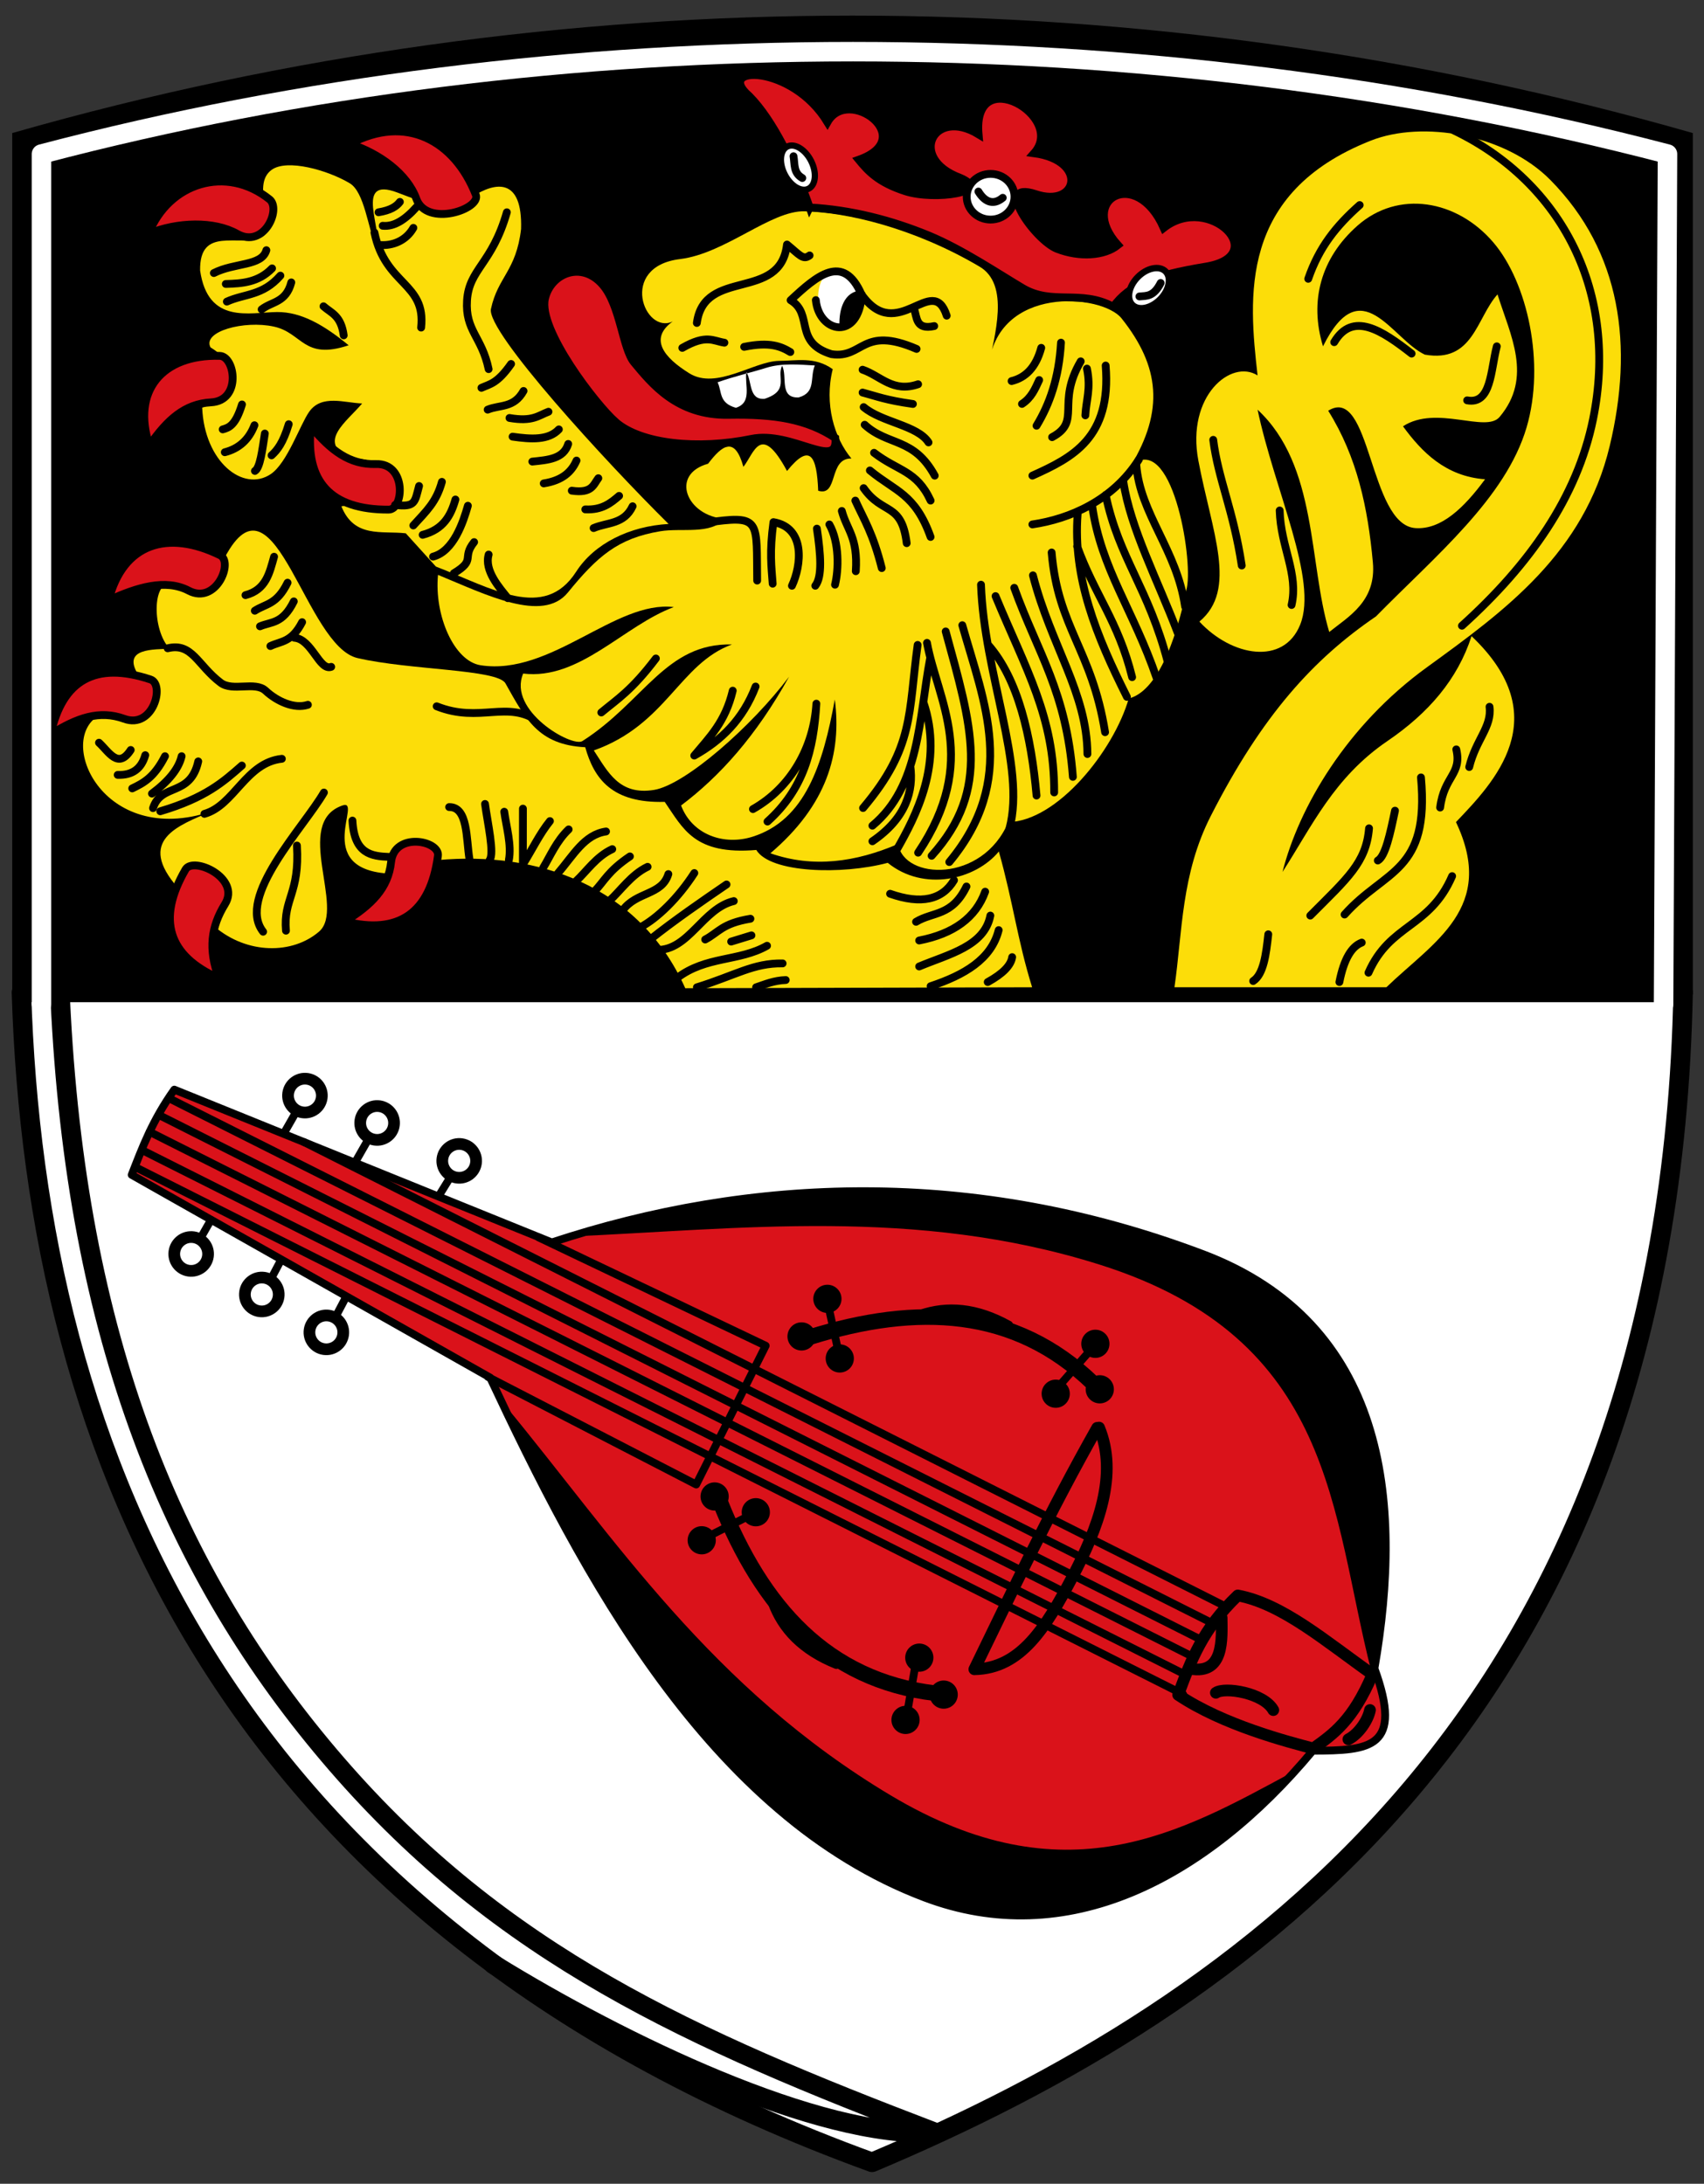 <!-- Created with Inkscape (http://www.inkscape.org/) -->
<svg xmlns:rdf="http://www.w3.org/1999/02/22-rdf-syntax-ns#" xmlns="http://www.w3.org/2000/svg" height="560" width="437" version="1.1" xmlns:cc="http://creativecommons.org/ns#" xmlns:xlink="http://www.w3.org/1999/xlink" xmlns:dc="http://purl.org/dc/elements/1.1/">
 <rect width="100%" height="100%" fill="#333333" stroke="none"/>

 <path stroke-linejoin="miter" d="M3.635,34.5c140-40,290-40,430,0v220h-430z" stroke="#000" stroke-linecap="butt" stroke-width="1px" fill="#000"/>
 <path stroke-linejoin="round" d="m5.5,254.5c3.607,118.93,53.135,240,218.14,300,95-40,204.39-115.33,208-300z" stroke="#000" stroke-linecap="round" stroke-miterlimit="4" stroke-dasharray="none" stroke-width="5" fill="#FFF"/>
 <path fill="#fcdd09" d="m301.2,253.17,54.343,0c12.168-11.712,28.278-20.373,17.848-42.356,9.614-10.081,25.98-26.816,3.996-47.684-3.595,11.127-11.071,19.75-21.578,26.905-13.762,9.371-19.37,21.899-26.905,33.565,4.188-16.517,16.386-37.517,37.028-52.479,20.035-14.522,40.301-29.268,46.884-56.741,6.13-25.566,3.02-49.72-15.18-68.191-11.61-11.784-32.8-15.374-46.09-10.123-33.951,13.413-31.292,40.201-29.036,60.204-6.772-4.281-18.319,5.255-15.184,21.844,3.487,18.45,10.138,33.042,0.266,41.29,8.286,8.95,21.596,11.319,25.84,0.799,4.646-11.517-6.509-34.283-10.922-55.143,15.433,14.304,13.034,39.21,18.381,57.007,5.013-4.001,12.095-7.907,11.188-17.848-1.272-13.955-4.016-27.015-11.455-38.893,10.988-6.852,10.41,29.303,22.377,30.102,6.596,0.44,12.454-5.193,17.848-12.52-10.106-0.756-16.205-6.961-21.045-13.586,8.527-5.579,21.237,1.806,24.774-2.397,8.59-10.206,2.738-20.956-0.533-31.434-5.432,6.076-6.223,17.638-18.647,15.451-8.523-4.024-16.299-21.864-26.106-2.131-3.546-11.571-0.567-22.607,8.791-30.901,10.478-9.287,25.536-6.702,34.897,4.262,8.777,10.28,13.345,31.042,8.524,47.417-5.347,18.165-23.386,32.953-38.626,48.483-15.918,10.846-29.113,25.176-42.356,51.147-7.612,14.929-7.263,29.667-9.324,43.954z"/>
 <path fill="#fcdd09" d="m58.336,141.71c12.316-21.189,20.064,23.957,33.337,27.042,13.427,3.122,35.896,2.841,37.951,6.485,5.123,9.084,8.36,15.776,20.461,16.379,2.263,8.07,6.849,14.397,20.384,14.012,4.794,6.965,7.635,13.663,23.486,12.334,3.607,5.941,22.068,6.413,33.71,3.298,9.184,7.455,22.461,4.417,28.495-2.907,3.667,13.059,4.795,22.831,8.536,34.819l-88.955,0.247c-11.933-26.542-38.124-35.186-63.476-32.857-6.841-6.272-8.244-4.049-13.015,3.428-19.077-1.439-6.084-19.304-11.436-17.437-12.787,4.462,0.868,26.448-5.99,32.343-6.866,5.902-18.419,5.803-26.696-1.195,1.211-22.695-1.987-12.33-9.45-9.967-10.818-12.284,0.01-16.019,8.517-19.648-27.966,9.339-40.183-18.784-28.45-24.82l12.924-1.001c3.029-4.285-0.381-6.145-3.334-9.415-4.061-6.734,4.24-6.251,8.167-6.504-4.506-4.758-4.52-17.528,0.468-16.645,9.086,1.609,9.017,1.212,14.366-7.992z"/>
 <path stroke-linejoin="round" d="m244.66,225.73c-3.007,5.017-8.416,6.26-16.395,3.463m19.592-1.865c-3.728,7.684-8.575,6.414-12.932,9.057m17.727-7.725c-2.412,6.686-8.123,10.807-16.928,12.52m18.26-6.393c-1.542,7.886-10.66,9.879-18.26,13.053m20.391-9.324c-1.875,7.471-8.808,11.511-17.461,14.385m20.924-7.459c-0.33,2.131-2.391,4.262-6.273,6.393m-81.9-27.69c-1.665,5.483-8.236,4.467-11.734,9.324m18.393-9.59c-4.222,6.54-9.509,11.57-13.732,13.852m21.99-10.922c-6.176,4.223-13.417,9.206-19.592,14.119m-0.653-18.647c-4.202,2.008-6.936,6.149-9.869,8.791m5.34-11.455c-5.65,3.803-6.587,6.388-9.07,8.924m-6.647-15.85c-3.151,3.019-4.702,6.837-6.539,9.856m17.727-4.795c-4.093,1.885-6.58,5.705-9.336,8.258m7.738-12.787c-5.578,0.807-8.355,6.083-12.4,10.789m45.165,7.059c-7.947,1.874-11.564,12.675-19.725,12.52m24.254-3.729-5.207,1.598m13.998,9.856c-3.041,0.116-5.236,1.077-7.605,1.865m-1.453-17.582c-7.283,1.206-8.118,3.488-11.6,5.328m15.863,1.598c-7.152,4.08-15.636,2.592-23.055,8.258m27.051-3.729c-7.482-0.125-12.15,3.085-21.99,6.127m-44.608-45.819-0.013,14.318c2.368-3.796,4.34-7.925,6.939-11.122m-11.721-2.397c0.529,3.818,1.926,8.569,1.186,12.387m-6.114-14.385c0.663,4.886,2.449,12.709,1.186,14.385m-5.182-0.266c-0.854-5.26-0.363-13.38-5.207-13.319m23.055-21.844c-8.115-5.78-15.092,0.453-26.252-3.996m-27.048-10.12c-3.031,1.111-4.986-7.164-9.469-7.459m2.01-3.996c-2.712,5.237-5.425,4.822-8.137,6.127m6.006-11.455c-2.89,5.837-5.78,5.158-8.67,6.393m7.072-11.188c-2.801,5.702-5.603,5.35-8.404,7.192m4.941-13.852c-1.173,4.134-2.037,8.474-7.338,9.856m36.907,67.13c-4.628-0.165-9.023-0.796-9.469-9.324m-14.239,6.393c0.762,12.375-3.531,13.584-2.81,21.844m9.736-35.43c-5.199,8.968-22.566,26.84-15.596,35.696m-33.954-46.61c-3.224,5.003-5.583,0.495-8.137-1.865m16.928,3.463c-2.801,5.518-5.603,6.903-8.404,8.258m28.117-5.861c-4.697,4.135-9.303,8.279-20.924,11.721m9.736-12.787c-2.043,9.167-9.472,5.446-11.6,11.988m7.338-13.319c-0.741,3.197-3.312,6.393-7.605,9.59m-1.719-9.856c-0.973,3.418-3.258,5.195-7.072,5.061m42.102-4.129c-9.209,0.959-12.252,11.982-19.858,14.119m26.537-27.969c-3.511,1.155-7.973-0.922-10.85-3.603-2.694-2.511-8.433,0.284-11.515-2.045-5.955-4.5-7.32-10.391-13.599-8.843" stroke="#000" stroke-linecap="round" stroke-miterlimit="4" stroke-dasharray="none" stroke-width="2" fill="none"/>
 <path fill="#fcdd09" d="m67.036,60.839c4.597-2.086-3.052-13.253,2.664-17.315,3.955-2.811,14.27,0.063,19.979,3.463,3.767,2.244,4.649,11.286,6.926,17.049,1.773-4.886-6.036-18.968,5.328-14.651,7.98,3.031,12.813,5.176,19.18,1.066,6.005-3.877,12.897-4.96,12.52,8.258-1.248,10.818-5.96,12.268-7.725,20.512-1.24,5.79,29.612,39.386,45.553,55.143-9.959,0.557-19.034,4.979-23.709,12.254-8.185,12.737-21.558,4.23-35.963-1.332l-7.725-8.524c-6.192-0.707-13.202,1.294-16.516-6.926,16.572-2.001,18.97-11.172,1.865-12.52-8.015-4.044-0.502-9.176,3.463-13.852-4.529-0.144-10.378-2.411-13.586,2.131-2.34,3.314-5.633,13.149-9.856,15.983-7.06,4.739-17.011-3.158-17.582-17.049,8.481-3.794,11.422-9.646,2.131-15.451-2.137-4.091,8.64-6.99,16.25-5.328,7.39,1.614,7.548,8.674,19.18,4.795-6.127-5.038-12.065-8.593-18.381-8.524-7.069,0.077-17.7,3.215-19.713-10.656-0.185-11.521,9.886-5.878,15.717-8.524z"/>
 <path stroke-linejoin="miter" d="m189.39,133.3c0.137,3.705,0.397,7.043-0.146,12.787" stroke="#0000fc" stroke-linecap="butt" stroke-miterlimit="4" stroke-dasharray="none" stroke-width="2" fill="none"/>
 <path fill="#fcdd09" d="m112.33,147.42c12.209,5.016,26.838,12.473,33.299,4.529,7.538-9.268,12.842-13.919,23.709-15.717,5.566-0.921,12.878,0.98,16.516-3.197-9.727-0.675-14.172-11.35-4.262-14.119,3.629-4.777,6.843-7.159,9.057,0.799,2.767-3.493,4.4-11.526,11.188,1.066,5.995-7.445,7.641-3.719,7.992,5.061,5.257,1.618,2.579-8.414,8.524-8.258-4.371-5.203-7.024-13.997-4.795-22.909-4.617-3.309-9.235-2.142-13.852-2.131-6.41,0.128-15.969,7.492-22.909,3.197-6.517-4.033-10.443-8.883-4.262-13.319-7.271,3.526-14.055-14.042,1.865-15.983,11.661-1.422,23.282-12.496,31.967-12.254,10.837,0.302,27.71,4.154,44.753,14.119,8,4.677,3.872,17.727,2.397,25.84,2.075-21.147,29.11-18.769,34.098-12.52,9.905,12.409,10.88,23.737,2.397,37.827,10.44-9.054,15.935,23.402,14.385,31.168-2.952,14.787-7.999,26.767-14.918,28.504-3.908,13.495-18.374,31.47-30.901,31.7-6.625,15.676-26.864,14.87-28.237,5.594-10.922,4.685-21.844,6.223-32.766,2.397,14.505-12.359,18.312-25.649,16.516-39.426-3.068,16.792-7.635,30.889-21.045,35.163-7.417,2.364-15.53-0.496-18.381-7.992,9.884-7.44,19.239-17.79,27.704-33.032-9.562,12.727-26.665,27.745-34.631,29.036-8.963,1.453-11.816-4.611-15.451-10.123,18.666-6.617,21.952-22.266,35.43-27.172-16.977-0.437-22.558,14.692-38.36,24.774-2.648,1.69-19.246-7.784-15.184-17.315,14.474,1.765,25.751-12.28,38.626-17.049-14.979-1.796-31.5,17.728-49.548,14.918-6.822-1.062-11.907-12.784-10.922-23.176z"/>
 <path fill="#FFF" d="m219.94,76.09c0,4.009-2.266,7.259-5.061,7.259-2.795,0-5.061-3.25-5.061-7.259s2.266-7.259,5.061-7.259c2.795,0,5.061,3.25,5.061,7.259z"/>
 <path fill="#FFF" d="m184.04,98.035c1.171,2.543,0.276,5.291,4.684,6.54,4.278-1.353,2.214-5.876,2.678-9.136,1.517,2.316,0.534,7.13,4.659,6.838,6.537-2.105,3.018-5.647,4.523-8.471,1.418,2.703-0.851,8.356,4.254,8.109,4.528-1.316,2.784-4.964,4.128-8.19-3.843-0.21-8.424-0.685-12.539,0.623-3.429,1.09-8.336,2.225-12.387,3.687z"/>
 <path d="m207.65,53.2c-3.541-10.246-9.319-22.398-15.525-28.599-9.09-7.855,10.966-8.242,20.078,6.742,5.31-9.482,23.613,4.122,8.022,9.623,2.33,2.835,4.958,5.833,11.995,8.09,7.564,2.427,22.552,0.148,13.96-3.483-13.482-4.995-6.785-18.165,4.782-11.122-1.632-18.54,22.664-4.582,14.218,4.846,14.008,1.884,11.274,14.158,0.376,10.464-11.031-3.613-0.17,11.846,5.575,14.073,5.716,2.216,12.05,1.838,15.573-0.983-10.523-11.651,4.695-20.349,11.743-4.395,11.695-9.154,28.018,7.279,10.5,9.961-12.898,2.148-19.315,4.529-23.444,10.245-8.367-4.543-15.615-0.241-23.311-4.821-6.446-3.836-15.55-9.953-23.98-13.436-9.557-3.949-20.066-6.653-30.562-7.205zm-49.78,55.005c6.511,5.704,21.219,7.152,34.869,4.332,10.355-2.139,22.311,8.276,21.488-0.213-7.262-4.777-15.337-6.16-27.396-5.937-13.204,0.245-19.758-8.091-24.215-13.436-2.963-3.554-3.51-14.673-8.073-19.93-5.386-6.206-13.274-2.94-14.778,3.535-1.849,7.963,13.194,27.346,18.105,31.648zm-68.094-71.308c7.59,2.457,14.699,7.719,16.989,14.067,2.684,7.437,16.692,2.63,15.258-1.022-5.45-13.86-17.87-20.738-32.249-13.045zm-10.051,72.478c5.093,6.141,9.943,9.853,16.688,9.63,7.902-0.261,7.193,11.661,3.269,11.681-14.891,0.075-21.479-7.23-19.957-21.311zm-41.622-49.429c7.362-3.075,16.844-3.312,22.714,0.017,6.878,3.9,11.379-6.373,8.318-8.828-11.023-8.844-25.844-4.367-31.032,8.811zm0.214,54.268c4.544-6.558,9.056-10.674,15.795-11.034,7.895-0.422,6.172-11.817,2.249-11.919-14.842-0.388-22.64,9.056-18.044,22.953zm-10.454,39.731c7.258-3.312,14.572-5.608,20.548-2.472,7.001,3.675,11.552-7.368,8.028-9.093-13.374-6.555-24.883-3.113-28.576,11.563zm-14.851,34.35c6.751-4.251,12.515-6.269,18.856-3.959,7.429,2.707,10.465-8.844,6.742-10.084-14.128-4.705-22.663,0.187-25.598,14.042zm75.445,47.99c6.784-4.199,11.128-8.492,11.836-15.203,0.83-7.863,12.541-5.519,12.02-1.63-1.976,14.759-10.119,20.279-23.856,16.833zm-32.322,14.58c-2.79-7.474-1.996-13.262,1.555-19.001,4.161-6.723-8.13-12.31-10.101-8.917-7.479,12.877-4.424,22.227,8.546,27.918z" stroke="#000" stroke-miterlimit="4" stroke-width="2" fill="#da121a"/>
 <path d="m260.17,50.45c0,3.237-2.743,5.861-6.127,5.861-3.384,0-6.127-2.624-6.127-5.861s2.743-5.861,6.127-5.861c3.384,0,6.127,2.624,6.127,5.861z" stroke="#000" stroke-dasharray="none" stroke-miterlimit="4" stroke-width="2" fill="#FFF"/>
 <path d="m208.01,41.277c1.511,2.986,1.22,6.175-0.65,7.121-1.871,0.947-4.612-0.707-6.123-3.693-1.511-2.986-1.22-6.175,0.65-7.121,1.871-0.947,4.612,0.707,6.123,3.693z" stroke="#000" stroke-dasharray="none" stroke-miterlimit="4" stroke-width="1.601" fill="#FFF"/>
 <path d="m297.54,76.726c-2.339,2.376-5.524,3.033-7.113,1.468-1.589-1.565-0.982-4.759,1.358-7.135s5.524-3.033,7.113-1.468c1.589,1.565,0.982,4.759-1.358,7.135z" stroke="#000" stroke-dasharray="none" stroke-miterlimit="4" stroke-width="1.648" fill="#FFF"/>
 <path stroke-linejoin="round" d="m292.21,76.023c1.816-0.168,3.632,0.121,5.449-3.463m-94.16-32.499c0.357,1.996-0.082,4.257,2.252,5.594m45.165,3.463c1.446,2.384,3.621,3.785,6.248,1.598m-88.96,118.14c-6.187,8.167-9.826,10.388-13.998,13.852m39.571-6.66c-3.251,8.473-8.815,13.855-15.729,17.715,3.915-4.714,7.952-8.605,9.869-16.649m5.182,30.368c9.758-5.509,15.601-15.895,16.262-27.038-0.686,11.884-3.273,21.927-12.533,30.235m91.251-87.242c1.785,11.988,8.819,25.307,13.973,38.893m-10.64-43.152c0.939,12.6,10.417,21.86,12.508,36.362m-20.37-28.636c3.414,16.339,10.958,23.711,15.971,43.022m-19.43-40.229c2.272,16.161,10.566,26.728,16.504,44.087m-20.36-33.7c4.434,12.313,10.569,19.242,14.106,33.565m-13.973-41.823c-1.247,16.373,4.755,31.141,12.641,46.884m-19.31-37.032c1.64,19.354,10.292,24.863,13.707,46.085m-18.502-40.225c4.636,18.065,13.872,30.087,13.973,45.819m-18.768-42.622c6.04,16.732,13.369,26.581,15.038,48.483m-19.834-46.352c7.828,18.914,15.113,30.901,15.038,50.348m-16.903-37.827c7.702,8.761,11.045,23.577,12.375,38.626m-14.239-54.077c0.784,22.872,11.546,46.581,7.313,62.468m-12.108-52.079c5.598,19.851,14.293,39.519-3.342,60.737m-9.977-24.508c0.803,6.038-0.902,13.142-9.736,19.18m18.793-53.811c6.567,24.022,11.85,40.438-3.609,57.54m-1.186-54.61c2.683,14.679,13.603,30.184-2.277,53.811m1.344-38.626c5.346,15.579-2.026,29.443-6.805,37.827m8.537-49.016c-2.903,15.456-2.595,32.746-14.797,42.889m11.6-46.352c-2.412,17.589-0.832,26.237-13.998,41.823m70.739-89.374c-6.706,10.553-17.795,15.252-27.317,16.649m12.4-41.823c-6.372,10.876,0.282,15.363-7.338,19.446m2.277-24.241c-0.524,9.062-2.913,15.793-6.273,21.311m0.678-11.721c-1.045,2.254-1.987,4.561-4.408,6.127m4.941-14.385c-1.393,5.125-4.083,7.657-7.605,8.524m19.326-3.197c1.069,5.202-0.218,8.048-0.412,11.988m5.21-12.777c1.503,18.55-8.477,23.591-18.793,28.237m-55.263,13.586c0.965,6.537,1.436,12.334-0.412,14.651m3.609-15.717c2.582,4.575,2.409,11.583,1.453,15.451m1.744-18.914c1.318,4.903,4.155,6.769,3.584,15.451m-0.121-18.114c2.26,4.942,4.52,8.404,6.78,17.315m-4.649-20.512c4.902,6.98,9.724,3.506,11.043,14.119m-9.444-18.647c6.579,5.427,11.587,5.94,15.571,17.049m-14.5-21.574c6.208,4.76,10.9,4.481,14.506,12.254m-16.91-19.447c6.011,5.489,12.592,3.184,17.969,13.053m-18.23-17.581c4.585,3.899,13.828,4.67,16.637,9.057m-16.91-12.787c3.697,0.977,5.938,1.954,12.907,2.93m-12.91-8.79c4.591,1.555,7.756,5.959,14.239,3.729m-26.23-21.577c0.815,8.482,11.082,10.583,11.781-1.465-3.645,0.042-4.84,4.12-4.722,7.856,0.016,0.513,3.121-6.984,3.184-6.524m20.125,6.793c-4.829,1.068-4.377-2.264-5.207-4.529m8.404,1.865c-3.652-11.293-12.616,7.631-21.856-5.461-4.705-10.737-11.516-4.714-18.179,1.491,5.961,3.547,0.663,10.823,10.476,13.837,8.202,1.244,7.763-7.42,21.834-1.342m-49.282-1.598c-2.876-0.425-4.604-2.228-10.801,1.332m15.863-0.266c6.559-1.336,9.401-0.139,11.842,1.332m4.941-24.774c-1.675,1.281-2.56-0.151-5.8-2.797-1.719,14.76-21.216,5.83-23.116,20.112m24.387,67.396c2.42-5.177,3.558-14.907-4.742-16.322-1.052,7.729-0.506,11.459-0.199,15.789m-14.62-15.983c11.553-1.474,10.463,0.376,10.643,15.184m167.84-58.205c-7.653-5.97-15.098-10.934-19.858-2.93m6.539-35.163c-5.998,5.323-10.398,10.775-13.199,18.914m48.362,17.315c-1.594,6.096-1.391,15.016-7.605,13.852m-48.08,28.237c0.268,9.412,4.884,16.161,3.051,24.241m-20.09-42.355c1.255,10.015,5.165,18.014,7.313,32.233m54.31-111.61c27.942,13.364,42.394,41.719,35.777,74.135-4.065,19.912-16.225,37.233-33.616,52.92m7.072,20.778c0.658,5.15-3.498,8.436-5.207,15.451m-3.317-4.529c1.496,6.411-3.118,6.837-4.141,14.918m-11.575,0.799c-1.236,5.897-2.478,11.748-4.408,12.787m11.068-21.311c2.229,24.497-9.172,23.47-19.592,35.163m6.273-22.11c-0.724,8.791-5.522,12.787-15.063,22.377m-10.776,4.795c-0.563,5.211-1.223,10.258-3.875,11.988m27.85-9.856c-2.596,0.985-4.564,4.167-5.74,10.123m28.916-27.172c-5.774,13.344-15.907,12.136-21.457,24.774m-205.23-135.6c-1.181,3.868-5.263,4.11-9.203,4.529m6.805-8.258c-2.636,2.821-7.13,2.546-11.867,1.865m9.203-6.393c-2.596,0.975-4.08,2.619-10.002,1.598m3.609-6.926c-2.495,4.463-6.076,3.493-9.203,4.795m6.006-11.721c-3.536,5.045-5.42,5.135-7.605,6.127m38.772,30.368c-2.207,4.683-6.523,4.091-10.002,5.594m6.539-8.258c-2.173,1.872-4.411,3.678-8.67,3.463m3.342-7.992c-1.285,1.676-1.601,3.955-6.805,3.197m1.211-7.725c-1.252,2.883-3.612,5.101-8.404,5.861m-65.4-15.186c-1.469,4.843-2.939,6.655-4.408,7.992m-1.719-5.594c-0.648,4.196-1.212,8.814-2.544,9.59m-3.317-17.049c-1.647,5.317-3.294,5.946-4.941,6.393m8.137-1.066c-1.444,3.763-4.029,6.005-7.605,6.926m72.337-61.536c-3.791,13.246-9.697,14.548-10.213,22.587-0.502,7.817,3.794,9.296,5.539,17.637m-19.3-36.227c-1.861,3.282-5.268,4.631-8.537,4.395m9.336-9.723c-2.89,3.247-5.78,5.096-8.67,4.795m4.408-6.127c-0.895,1.198-2.454,2.174-5.473,2.664m-1.053,5.195c2.801,13.578,13.262,12.836,11.975,24.375m-36.092-13.32c-4.577,5.231-9.154,4.585-13.732,6.66m11.6-8.524c-3.503,3.594-7.667,3.885-11.867,3.996m16.795-0.4c-1.369,5.225-4.976,4.852-7.605,6.926m15.863-0.799c2.011,1.777,4.497,2.367,5.182,7.459m-19.832-21.845c-1.173,4.134-8.164,3.147-13.465,5.861m61.948,58.073c-1.173,4.134-3.103,7.675-8.404,9.057m16.928,5.061c-1.173,4.134,2.758,8.474,4.916,11.188m-8.645-14.385c-3.305,4.134,0.627,4.479-5.207,7.992m3.609-17.315c-1.173,4.134-3.635,11.671-8.937,13.053m2.277-19.18c-1.44,5.199-3.902,7.409-7.338,11.188m1.478-10.123c-1.115,4.161-0.911,5.486-6.156,4.854" stroke="#000" stroke-linecap="round" stroke-miterlimit="4" stroke-dasharray="none" stroke-width="2" fill="none"/>
 <path stroke-linejoin="round" d="m44.699,279.42,96.82,39.18c50.809-16.776,108.14-19.248,166.99,3.014,46.82,17.71,51.507,62.906,43.975,106.24,7.451,20.492-1.069,21.053-15.823,21.097-27.794,33.32-63.339,51.304-99.457,37.673-55.501-20.945-88.047-83.335-111.51-133.36l-91.922-51.989c2.727-6.978,5.275-13.898,10.925-21.85z" stroke="#000" stroke-linecap="round" stroke-miterlimit="4" stroke-dasharray="none" stroke-width="2" fill="#da121a"/>
 <path fill="#000" d="m215.81,333.07c0,1.997-1.619,3.617-3.617,3.617-1.997,0-3.617-1.619-3.617-3.617s1.619-3.617,3.617-3.617c1.997,0,3.617,1.619,3.617,3.617z"/>
 <path fill="#000" d="m209.18,342.71c0,1.997-1.619,3.617-3.617,3.617-1.997,0-3.617-1.619-3.617-3.617s1.619-3.617,3.617-3.617c1.997,0,3.617,1.619,3.617,3.617z"/>
 <path fill="#000" d="m218.98,348.36c0,1.997-1.619,3.617-3.617,3.617-1.997,0-3.617-1.619-3.617-3.617s1.619-3.617,3.617-3.617c1.997,0,3.617,1.619,3.617,3.617z"/>
 <path fill="#000" d="m285.66,356.27c0,1.997-1.619,3.617-3.617,3.617-1.997,0-3.617-1.619-3.617-3.617s1.619-3.617,3.617-3.617c1.997,0,3.617,1.619,3.617,3.617z"/>
 <path fill="#000" d="m284.53,344.6c0,1.997-1.619,3.617-3.617,3.617-1.997,0-3.617-1.619-3.617-3.617s1.619-3.617,3.617-3.617c1.997,0,3.617,1.619,3.617,3.617z"/>
 <path fill="#000" d="m274.36,357.4c0,1.997-1.619,3.617-3.617,3.617-1.997,0-3.617-1.619-3.617-3.617s1.619-3.617,3.617-3.617c1.997,0,3.617,1.619,3.617,3.617z"/>
 <path fill="#000" d="m182.24,397.79c1.55-1.259,1.786-3.537,0.527-5.087-1.259-1.55-3.537-1.787-5.087-0.527s-1.786,3.537-0.527,5.087c1.259,1.55,3.537,1.787,5.087,0.527z"/>
 <path fill="#000" d="m185.55,386.56c1.55-1.259,1.786-3.537,0.527-5.087-1.259-1.55-3.537-1.787-5.087-0.527s-1.786,3.537-0.527,5.087c1.259,1.55,3.537,1.787,5.087,0.527z"/>
 <path fill="#000" d="m196.11,390.6c1.55-1.259,1.786-3.537,0.527-5.087-1.259-1.55-3.537-1.787-5.087-0.527s-1.786,3.537-0.527,5.087c1.259,1.55,3.537,1.787,5.087,0.527z"/>
 <path fill="#000" d="m244.29,437.37c1.55-1.259,1.786-3.537,0.527-5.087-1.259-1.55-3.537-1.787-5.087-0.527s-1.786,3.537-0.527,5.087c1.259,1.55,3.537,1.787,5.087,0.527z"/>
 <path fill="#000" d="m234.51,443.86c1.55-1.259,1.786-3.537,0.527-5.087-1.259-1.55-3.537-1.787-5.087-0.527s-1.786,3.537-0.527,5.087c1.259,1.55,3.537,1.787,5.087,0.527z"/>
 <path fill="#000" d="m238.04,427.89c1.55-1.259,1.786-3.537,0.527-5.087-1.259-1.55-3.537-1.787-5.087-0.527s-1.786,3.537-0.527,5.087c1.259,1.55,3.537,1.787,5.087,0.527z"/>
 <path stroke-linejoin="miter" d="m184.72,385.24c10.714,26.859,27.289,45.629,55.049,48.959m-32.131-91.3c27.604-8.615,52.623-7.583,72.709,11.867" stroke="#000" stroke-linecap="butt" stroke-miterlimit="4" stroke-dasharray="none" stroke-width="4" fill="none"/>
 <path id="path96" d="m87.991,342.28c-0.339,2.373-2.537,4.022-4.909,3.683-2.373-0.339-4.022-2.536-3.683-4.909s2.537-4.022,4.909-3.683c2.373,0.339,4.022,2.536,3.683,4.909z" stroke="#000" stroke-dasharray="none" stroke-miterlimit="4" stroke-width="3" fill="none"/>
 <path stroke-linejoin="round" d="m51.246,317.84,2.85-5.004m15.264,15.394,2.717-5.138m13.839,14.853,2.717-5.138m27.074-31.285-2.905,4.707m-18.14-14.43-3.305,5.772m-15.211-12.786-3.305,5.772m230.58,143.93-268.63-135.15m280.19,112.96-237.04-119.44m234.17,124l-268.63-135.15m264.97,139.01-266.93-134.4m262.37,143.08-266.93-134.2m268.55,129.46-267.12-134.4m176.09,136.72c-8.912-3.577-14.054-9.073-16.562-15.911m34.829,27.647,2.031-11.841m-52.814-33.06,10.171-5.105m66.65-48.989c-8.395-4.663-15.903-5.19-22.792-2.825m-97.869-19.581,58.24,27.783-17.822,35.592-53.402-27.596m154.27-6.593-7.911,9.042m-58.958-20.155,2.449,11.114" stroke="#000" stroke-linecap="round" stroke-miterlimit="4" stroke-dasharray="none" stroke-width="2" fill="none"/>
 <path stroke-linejoin="round" d="m317.44,409.13c-8.973,8.568-11.934,16.459-15.294,25.495,11.587,7.78,28.218,12.039,34.641,13.747,5.064-3.652,10.128-7.059,15.192-19.008-12.133-8.552-23.04-18.05-34.539-20.234" stroke="#000" stroke-linecap="round" stroke-miterlimit="4" stroke-dasharray="none" stroke-width="3" fill="none"/>
 <path stroke-linejoin="round" d="m351.34,438.51c-0.473,2.505-2.776,6.076-5.541,7.516" stroke="#000" stroke-linecap="round" stroke-miterlimit="4" stroke-dasharray="none" stroke-width="3" fill="none"/>
 <path stroke-linejoin="round" d="m311.82,434.09c2.256-1.578,12.268,0.013,14.726,4.44" stroke="#000" stroke-linecap="round" stroke-miterlimit="4" stroke-dasharray="none" stroke-width="3" fill="none"/>
 <path stroke-linejoin="round" d="m313.29,414.84c0.059,5.436,0.687,14.601-7.939,13.11" stroke="#000" stroke-linecap="round" stroke-miterlimit="4" stroke-dasharray="none" stroke-width="3" fill="none"/>
 <path stroke-linejoin="round" d="m281.86,366.09c4.972,11.951-0.207,25.712-6.892,38.418s-13.128,23.355-25.094,23.554c9.802-20.113,19.002-39.775,31.506-61.915" stroke="#000" stroke-linecap="round" stroke-miterlimit="4" stroke-dasharray="none" stroke-width="3" fill="none"/>
 <path fill="#000" d="m129.64,360.51c28.137,34.084,52.709,72.387,98.83,99.915,44.667,26.66,74.341,9.476,102.66-5.807-28.788,34.104-61.347,40.731-86.146,34.311-34.268-8.872-52.05-28.752-68.728-48.483-20.691-24.477-35.084-54.362-46.618-79.936z"/>
 <path fill="#000" d="m145.63,317.11c43.873-1.867,89.086-7.718,136.39,7.192,60.401,19.038,59.3,63.671,69.638,104.18,9.136-27.392,0.4-66.041-7.303-78.337-17.73-28.303-54.376-37.936-94.568-42.889-39.012-4.807-72.796,1.139-104.16,9.856z"/>
 <path stroke-linejoin="round" d="m15.447,256.07c3.989,86.799,28.704,147.5,70.78,196.18,42.562,49.246,91.136,70.751,153.56,94.579-29.756,1.677-80.312-22.776-113.24-43.1" stroke="#000" stroke-linecap="round" stroke-miterlimit="4" stroke-dasharray="none" stroke-width="5" fill="none"/>
 <path stroke-linejoin="round" d="m10.635,257.5v-218c133-35,283-35,417,0l-1,218" stroke="#FFF" stroke-linecap="round" stroke-miterlimit="4" stroke-dasharray="none" stroke-width="5" fill="none"/>
 <use xlink:href="#path96" transform="translate(-16.555,-9.715)" height="560" width="437" y="0" x="0"/>
 <use xlink:href="#path96" transform="translate(-34.67,-20.105)" height="560" width="437" y="0" x="0"/>
 <use xlink:href="#path96" transform="translate(-5.492,-60.712)" height="560" width="437" y="0" x="0"/>
 <use xlink:href="#path96" transform="translate(13.023,-53.698)" height="560" width="437" y="0" x="0"/>
 <use xlink:href="#path96" transform="translate(34.068,-43.975)" height="560" width="437" y="0" x="0"/>
</svg>
